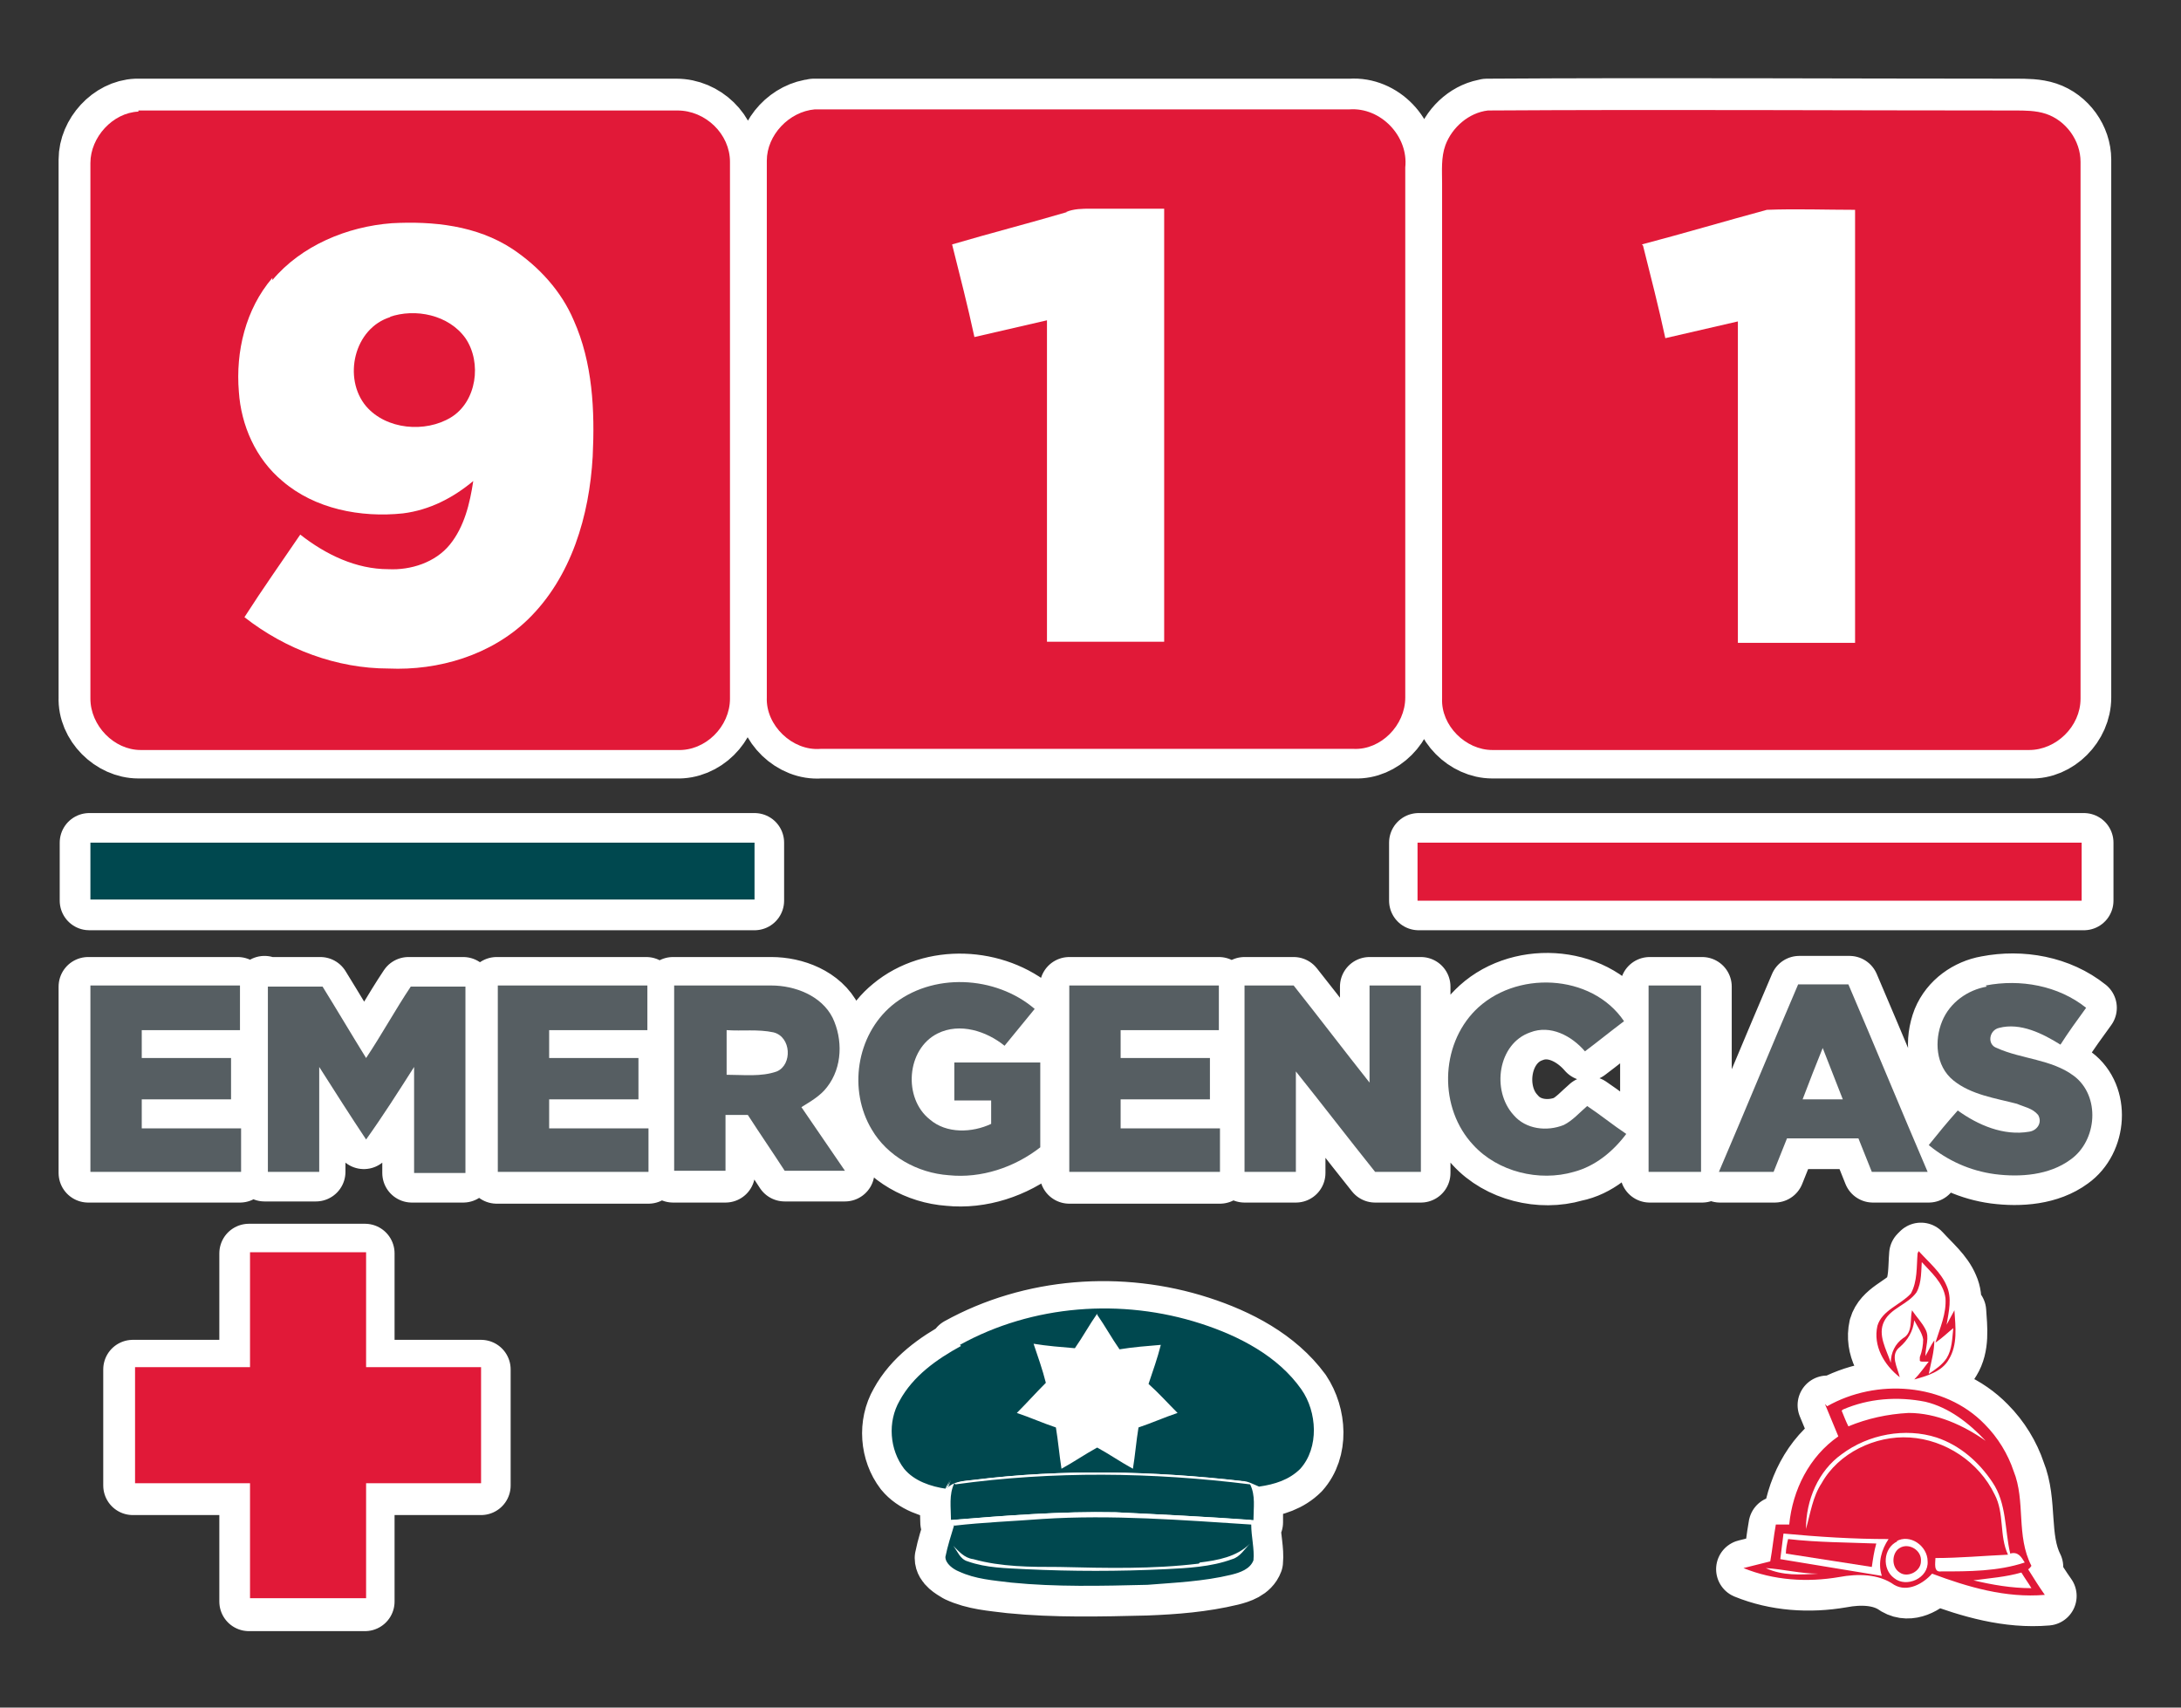 <?xml version="1.0" encoding="UTF-8"?>
<svg xmlns="http://www.w3.org/2000/svg" version="1.1" viewBox="0 0 195.4 153">
  <rect x="0" y="0" width="195.4" height="153" fill="#333333" stroke="none"/>
  <defs>
    <style>
      .cls-1 {
        fill: #00484f;
      }

      .cls-2 {
        fill: #fff;
      }

      .cls-3 {
        fill: none;
        stroke: #fff;
        stroke-linecap: round;
        stroke-linejoin: round;
        stroke-width: 5.3px;
      }

      .cls-4 {
        fill: #565e62;
      }

      .cls-5 {
        fill: #e11938;
      }
    </style>
  </defs>
  <!-- Generator: Adobe Illustrator 28.6.0, SVG Export Plug-In . SVG Version: 1.2.0 Build 709)  -->
  <g>
    <g id="Capa_1">
      <g>
        <path class="cls-3" d="M163.4,93.9c-.6,1.5-1.2,3-1.8,4.6,1.2,0,2.4,0,3.7,0-.6-1.5-1.2-3.1-1.8-4.6ZM154.1,105.1c2.4-5.6,4.7-11.2,7.1-16.8h4.5c2.4,5.6,4.7,11.2,7.1,16.8h-5c-.4-1-.8-2-1.2-3-2.1,0-4.2,0-6.4,0-.4,1-.8,2-1.2,3-1.6,0-3.3,0-4.9,0ZM147.8,88.4c1.6,0,3.1,0,4.7,0,0,5.6,0,11.1,0,16.7-1.6,0-3.1,0-4.7,0v-16.7ZM111.6,88.4c1.4,0,2.9,0,4.3,0,2.3,2.9,4.5,5.8,6.8,8.7,0-2.9,0-5.8,0-8.7,1.5,0,3.1,0,4.6,0,0,5.6,0,11.1,0,16.7-1.4,0-2.7,0-4.1,0-2.4-3-4.7-6-7.1-9.1,0,3,0,6,0,9.1h-4.6v-16.7ZM95.8,88.4c4.5,0,8.9,0,13.4,0,0,1.3,0,2.7,0,4-2.9,0-5.9,0-8.8,0,0,.8,0,1.6,0,2.5,2.7,0,5.3,0,8,0,0,1.2,0,2.4,0,3.7-2.7,0-5.3,0-8,0v2.6c3,0,5.9,0,8.9,0,0,1.3,0,2.6,0,4h-13.5v-16.7ZM65,92.4c0,1.3,0,2.6,0,3.9,1.5,0,3.1.2,4.5-.3,1.4-.6,1.3-3.1-.3-3.5-1.4-.3-2.8-.1-4.2-.2ZM60.4,88.4c2.9,0,5.8,0,8.7,0,2.1,0,4.5.9,5.5,2.9.9,1.9.9,4.4-.5,6.2-.6.8-1.5,1.3-2.3,1.8,1.3,1.9,2.6,3.8,3.9,5.7-1.8,0-3.6,0-5.4,0-1.1-1.7-2.2-3.3-3.3-5-.7,0-1.3,0-2,0,0,1.7,0,3.4,0,5.1-1.6,0-3.1,0-4.7,0,0-5.6,0-11.1,0-16.7ZM44.5,88.4c4.5,0,9,0,13.4,0,0,1.3,0,2.7,0,4-2.9,0-5.9,0-8.8,0,0,.8,0,1.6,0,2.5,2.7,0,5.3,0,8,0,0,1.2,0,2.4,0,3.7h-8v2.6c3,0,6,0,9,0,0,1.3,0,2.6,0,4h-13.6v-16.7ZM23.8,88.4c1.6,0,3.3,0,4.9,0,1.3,2.1,2.6,4.3,3.9,6.4,1.4-2.1,2.6-4.3,4-6.4,1.6,0,3.2,0,4.9,0v16.7c-1.5,0-3.1,0-4.6,0,0-3.2,0-6.3,0-9.5-1.5,2.2-2.8,4.4-4.3,6.5-1.4-2.2-2.8-4.3-4.3-6.5,0,3.1,0,6.3,0,9.4-1.5,0-3,0-4.6,0,0-5.6,0-11.1,0-16.7ZM7.9,88.4c4.5,0,9,0,13.4,0,0,1.3,0,2.7,0,4-2.9,0-5.9,0-8.8,0,0,.8,0,1.6,0,2.5,2.7,0,5.3,0,8,0,0,1.2,0,2.5,0,3.7h-8v2.6h9v3.9H7.9v-16.7ZM178,88.3c3.1-.6,6.5,0,9,2-.8,1.1-1.6,2.2-2.3,3.3-1.6-1-3.6-2-5.6-1.5-.9.2-1.1,1.5-.2,1.8,2.2,1,4.9,1,6.9,2.5,2.4,1.8,2.1,5.8-.3,7.5-1.9,1.4-4.5,1.6-6.8,1.3-2.2-.3-4.2-1.2-5.9-2.6.9-1,1.7-2.1,2.6-3.1,1.8,1.3,4.1,2.3,6.4,1.9.7-.1,1.2-.8.8-1.5-.5-.6-1.2-.7-1.9-1-1.9-.5-4.1-.8-5.7-2.1-1.6-1.3-1.7-3.6-1-5.4.7-1.7,2.3-2.8,4-3.1ZM132.2,90.6c3.6-3.7,10.5-3.4,13.5.9-1.2.9-2.3,1.8-3.5,2.7-1.2-1.4-3.1-2.4-4.9-1.7-2.9,1-3.5,5.3-1.5,7.4,1.1,1.3,3,1.5,4.5.9.8-.4,1.4-1.1,2.1-1.7,1.2.8,2.3,1.7,3.5,2.5-1.2,1.6-2.8,3-4.8,3.4-3.1.9-6.8,0-9-2.4-3.1-3.3-3-9,.2-12.1ZM79.9,90.2c3.6-3,9.3-2.7,12.8.3-.9,1.1-1.8,2.2-2.7,3.3-1.6-1.3-4-2.1-6-1.1-2.8,1.5-3.1,5.8-.7,7.7,1.6,1.3,3.8,1.2,5.5.4,0-.7,0-1.4,0-2.1h-3.3v-3.4h7.7c0,2.5,0,5.1,0,7.6-2.3,1.8-5.3,2.8-8.2,2.5-2.8-.2-5.5-1.7-6.9-4.1-2.1-3.5-1.4-8.5,1.8-11.1ZM107.5,140.3c-4.1.5-8.3.4-12.5.3-2.6,0-5.2,0-7.8-.7-.8-.1-1.3-.7-1.8-1.2.4.5.6,1.2,1.3,1.4,1.7.6,3.4.6,5.2.7,4.2.2,8.4.2,12.5,0,2-.1,4.1-.2,6-.9.7-.2,1.1-.9,1.6-1.4-1.2,1.2-2.9,1.5-4.5,1.7ZM85.5,136.8c2.6-.3,5.3-.4,7.9-.6,6.2-.4,12.5.1,18.7.5,0,1.1.3,2.2.2,3.2-.3.8-1.2,1.1-2,1.3-2.5.6-5,.8-7.6.9-4.1.1-8.2.2-12.2-.2-1.6-.2-3.2-.3-4.7-1-.5-.3-1.2-.7-1.2-1.3.2-1,.5-1.9.8-2.9ZM93.4,136.3c6.2-.4,12.5.1,18.7.5,0,0,0,0,0,0v-.4c-4-.3-8.1-.5-12.2-.7-4.9-.1-9.9.3-14.8.7l.3.4c2.6-.3,5.3-.4,7.9-.6ZM85.5,133.2c8.8-1.2,17.7-1.1,26.4,0,.5,1,.3,2.2.3,3.2-4.1-.3-8.2-.5-12.3-.7-4.9-.1-9.9.3-14.8.7,0-1.1-.2-2.3.3-3.3ZM111.3,132.9c-8-1-16-1.1-24-.1-.9.1-1.8.1-2.4.8l.3-.8c-.1.3-.3.5-.4.8l.5,3c0-1.1-.2-2.3.3-3.3,8.8-1.2,17.7-1.1,26.4,0,.2.3.3.7.3,1.1,0,0,0,0,0,0,0-.4.5-.9.5-.9-.5-.2-1-.5-1.5-.5ZM112.3,136.4s0-.4,0-.9c0,.3,0,.6,0,.9ZM98.3,117.8c-.7,1-1.3,2.1-2,3.1-1.2-.1-2.5-.2-3.7-.4.4,1.2.8,2.3,1.1,3.5-.9.9-1.7,1.8-2.6,2.7,1.2.4,2.3.9,3.5,1.3.2,1.2.3,2.5.5,3.7,1.1-.6,2.1-1.3,3.2-1.9,1.1.6,2.1,1.3,3.2,1.9.2-1.2.3-2.5.5-3.7,1.2-.4,2.3-.9,3.5-1.3-.9-.9-1.7-1.8-2.6-2.6.4-1.2.8-2.3,1.1-3.5-1.2.1-2.5.2-3.7.4-.7-1-1.3-2.1-2-3.1ZM85.9,120.7c6.5-3.6,14.5-4.2,21.6-1.9,3.4,1.1,6.9,2.9,9.1,5.9,1.4,2.1,1.6,5.2-.1,7.1-1,1-2.3,1.4-3.7,1.6-.5-.2-1-.5-1.5-.5-8-1-16-1.1-24-.1-.9.1-1.8.1-2.4.8l.3-.8c-.1.3-.3.5-.4.8-1.4-.2-2.9-.7-3.8-1.8-1.3-1.7-1.5-4.2-.4-6.1,1.2-2.2,3.3-3.7,5.5-4.9ZM8,75.5c19.9,0,39.8,0,59.6,0v5.2H8c0-1.7,0-3.4,0-5.2ZM170.4,138.9c.8-.5,2,.2,1.9,1.2,0,.9-1.2,1.5-1.9,1-.8-.5-.7-1.8,0-2.2ZM160.4,138.1c2.6.3,5.3.3,7.9.4-.2.7-.3,1.4-.4,2.1-2.6-.4-5.2-.8-7.7-1.2,0-.4.1-.9.2-1.3ZM177,141.8c1.7.4,3.4.7,5.2.7-.3-.5-.6-.9-.9-1.4-1.4.4-2.8.5-4.3.7ZM158.3,140.7c1.5.7,3.1.6,4.7.5-1.6,0-3.1-.4-4.7-.5ZM170.1,138.3c-1.3.6-1.4,2.5-.3,3.3,1.1.9,3.1,0,3.1-1.5,0-1.4-1.6-2.5-2.8-1.8ZM159.9,137.5c-.1.8-.2,1.6-.3,2.4,3,.5,6.1,1,9.2,1.5-.4-1.2,0-2.4.7-3.3-3.2,0-6.3-.2-9.5-.5ZM165.2,130.4c-2.1,1.5-3.2,4.2-3.2,6.7.4-1.4.6-2.9,1.4-4.1,1.5-2.8,4.8-4.3,7.9-4.1,3.2.2,6.2,2.2,7.6,5.1.9,1.7.4,3.7,1.2,5.4-2.2.1-4.4.3-6.6.3,0,.4-.2,1.3.5,1.2,2.5,0,5.1,0,7.6-.8-.3-.5-.6-1-1.3-.8-.5-2.1-.3-4.5-1.6-6.4-1.2-1.8-3-3.3-5.1-4-2.8-.9-6.1-.3-8.5,1.5ZM165.1,126.5c.2.5.4,1,.6,1.4,1.7-.7,3.5-1.1,5.4-1.2,2.5,0,4.9,1.1,6.9,2.6-1.5-1.6-3.3-3-5.4-3.5-2.5-.5-5.1-.3-7.4.7ZM163.9,126.1c4.4-2.5,10.5-2.1,14.1,1.6,1.2,1.2,2.1,2.7,2.6,4.2,1.1,2.7.3,5.9,1.6,8.5,0,0-.2.3-.3.3.5.8,1,1.6,1.5,2.3-3.5.3-6.9-.7-10.1-1.9-.8.9-2.2,1.7-3.4,1-1.4-1-3.3-1-4.9-.7-2.9.5-5.9.3-8.6-.8.8-.2,1.6-.4,2.4-.6.2-1.1.3-2.2.5-3.3.4,0,.8,0,1.2,0,.3-3.1,1.8-6.2,4.4-7.9-.4-1-.8-1.9-1.2-2.9ZM172.4,112.9c-.1,1,0,2.1-.5,3-.8,1.1-2.3,1.4-2.9,2.6-.6,1.2.2,2.5.6,3.7,0-.9.4-1.7,1.2-2.2.9-.5.6-1.7.8-2.5.4.6.9,1.1,1.2,1.7.4.7,0,1.6,0,2.4.3-.5.5-1,.8-1.4,0,1-.3,2-.5,3,.6-.4,1.2-.8,1.6-1.4.5-.8.5-1.8.6-2.7-.5.4-1,.9-1.6,1.3.4-1.3,1-2.6.9-4-.2-1.4-1.3-2.3-2.2-3.4ZM172.1,112.2c.9,1,2,1.9,2.5,3.1.5,1.1.2,2.3,0,3.5.2-.4.5-.9.7-1.3.1,1.5.3,3.1-.5,4.4-.6,1.1-2,1.5-3.1,1.8.5-.5.9-1.1,1.3-1.6-.1,0-.4,0-.6,0,0,0-.2,0-.2-.1,0,0,0-.2,0-.3.2-.5.3-1.1.3-1.6-.1-.6-.5-1.1-.8-1.7-.1,1-.6,1.8-1.4,2.4-.9.7-.2,1.8,0,2.7-1.4-1.1-2.4-2.8-2-4.6.4-1.4,2.1-1.9,3-2.9.6-1.1.5-2.4.6-3.6ZM22.3,112.3h10.4v10.4c3.5,0,6.9,0,10.4,0,0,3.5,0,6.9,0,10.4-3.5,0-6.9,0-10.4,0v10.4h-10.4c0-3.5,0-6.9,0-10.4-3.5,0-6.9,0-10.4,0v-10.4c3.5,0,6.9,0,10.4,0,0-3.5,0-6.9,0-10.4ZM127.1,75.5c19.9,0,39.8,0,59.6,0v5.2c-19.9,0-39.8,0-59.6,0,0-1.7,0-3.4,0-5.2ZM34.8,28.3c2.3-.8,5.4-.2,6.8,1.9,1.5,2.2,1,5.7-1.3,7.2-2.3,1.4-5.8,1.1-7.6-1-2.1-2.5-1.1-7,2.2-8.1ZM147.3,21.8c.7,2.8,1.4,5.5,2,8.3,2.2-.5,4.3-1,6.5-1.5v28.8c3.5,0,7,0,10.6,0V18.6c-2.6,0-5.3-.1-7.9,0-3.8,1-7.5,2.1-11.2,3.1ZM133.2,9.7c15.8-.1,31.6,0,47.4,0,.9,0,1.9,0,2.8.3,1.8.6,3.1,2.4,3.1,4.3,0,16.1,0,32.2,0,48.2,0,2.5-2.2,4.7-4.6,4.6-16.1,0-32.1,0-48.2,0-2.4,0-4.6-2.2-4.5-4.6,0-15.4,0-30.9,0-46.3,0-1.1-.1-2.3.3-3.4.6-1.6,2.1-2.9,3.8-3.1ZM95.6,18.9c-3.4,1-6.9,2-10.3,2.9.7,2.8,1.4,5.5,2,8.3,2.2-.5,4.3-1,6.5-1.5,0,9.6,0,19.2,0,28.8,3.5,0,7,0,10.6,0,0-13,0-25.9,0-38.9-2.2,0-4.4,0-6.6,0-.7,0-1.5,0-2.2.3ZM72.9,9.7c16,0,32.1,0,48.1,0,2.8-.2,5.3,2.4,5,5.2,0,15.9,0,31.7,0,47.6,0,2.5-2.2,4.7-4.6,4.6-16,0-31.9,0-47.9,0-2.5.2-4.9-2.1-4.8-4.6,0-16.1,0-32.1,0-48.2,0-2.3,2-4.4,4.3-4.6ZM24.2,24.7c-2.4,2.8-3.3,6.6-3,10.2.2,3,1.6,6,3.9,8,3,2.5,7,3.3,10.8,2.9,2.4-.3,4.5-1.4,6.3-2.9-.3,2-.8,4.1-2.1,5.7-1.3,1.6-3.5,2.3-5.5,2.2-2.9,0-5.7-1.3-7.9-3.1-1.7,2.5-3.4,4.9-5,7.4,3.7,2.9,8.3,4.6,12.9,4.6,4.5.2,9.2-1.2,12.5-4.4,3.9-3.8,5.5-9.3,5.8-14.7.2-4.1,0-8.4-1.7-12.3-1.1-2.6-3.1-4.8-5.5-6.4-3.2-2.1-7.1-2.5-10.8-2.3-4,.3-8.1,2-10.7,5.1ZM12.2,9.7c16.1,0,32.3,0,48.4,0,2.5,0,4.7,2.1,4.7,4.6,0,16.1,0,32.1,0,48.2,0,2.5-2.2,4.7-4.7,4.6-16.1,0-32.1,0-48.2,0-2.4,0-4.6-2.2-4.5-4.6,0-16.1,0-32.1,0-48.2,0-2.3,2-4.5,4.3-4.6ZM177,141.8c1.4-.2,2.9-.3,4.3-.7.3.5.6.9.9,1.4-1.8,0-3.5-.3-5.2-.7ZM158.3,140.7c1.6,0,3.1.4,4.7.5-1.6,0-3.3.2-4.7-.5ZM107.5,140.3c1.6-.2,3.3-.5,4.5-1.7-.5.5-.9,1.2-1.6,1.4-1.9.7-4,.8-6,.9-4.2.2-8.4.2-12.5,0-1.7-.1-3.5-.2-5.2-.7-.7-.2-.9-.9-1.3-1.4.5.5,1.1,1.1,1.8,1.2,2.5.6,5.2.6,7.8.7,4.2,0,8.3.1,12.5-.3ZM170.4,138.9c-.8.4-.9,1.7,0,2.2.8.5,2,0,1.9-1,.1-1-1-1.7-1.9-1.2ZM170.1,138.3c1.2-.7,2.9.4,2.8,1.8,0,1.5-1.9,2.4-3.1,1.5-1.2-.8-1-2.7.3-3.3ZM160.4,138.1c0,.4-.1.9-.2,1.3,2.6.4,5.1.9,7.7,1.2,0-.7.2-1.4.4-2.1-2.6-.1-5.3-.2-7.9-.4ZM159.9,137.5c3.1.3,6.3.4,9.5.5-.7,1-1,2.2-.7,3.3-3.1-.5-6.1-1-9.2-1.5.1-.8.2-1.6.3-2.4ZM165.2,130.4c2.4-1.8,5.6-2.4,8.5-1.5,2.1.7,3.8,2.2,5.1,4,1.3,1.9,1.2,4.3,1.6,6.4.7-.2,1.1.3,1.3.8-2.4.8-5,.9-7.6.8-.7.1-.5-.8-.5-1.2,2.2,0,4.4-.2,6.6-.3-.8-1.7-.3-3.7-1.2-5.4-1.4-2.9-4.4-5-7.6-5.1-3.1-.2-6.4,1.3-7.9,4.1-.8,1.3-1,2.7-1.4,4.1,0-2.6,1.2-5.2,3.2-6.7ZM165.1,126.5c2.3-1,5-1.2,7.4-.7,2.2.5,3.9,1.9,5.4,3.5-2-1.5-4.4-2.5-6.9-2.6-1.8,0-3.7.5-5.4,1.2-.2-.5-.4-1-.6-1.4ZM98.3,117.8c.7,1,1.4,2.1,2,3.1,1.2-.1,2.5-.2,3.7-.4-.4,1.2-.8,2.3-1.1,3.5.9.9,1.7,1.8,2.6,2.6-1.2.4-2.3.9-3.5,1.3-.2,1.2-.3,2.5-.5,3.7-1.1-.6-2.1-1.3-3.2-1.9-1.1.6-2.1,1.3-3.2,1.9-.2-1.2-.3-2.5-.5-3.7-1.2-.4-2.3-.9-3.5-1.3.9-.9,1.7-1.8,2.6-2.7-.4-1.2-.8-2.3-1.1-3.5,1.2.1,2.5.2,3.7.4.7-1,1.4-2.1,2-3.1ZM172.4,112.9c.8,1,2,2,2.2,3.4.2,1.4-.5,2.7-.9,4,.6-.4,1-.9,1.6-1.3-.1.9-.1,1.9-.6,2.7-.4.6-1.1,1-1.6,1.4.3-1,.5-2,.5-3-.3.5-.5,1-.8,1.4,0-.8.4-1.6,0-2.4-.3-.6-.8-1.2-1.2-1.7-.2.9,0,2-.8,2.5-.8.5-1.1,1.3-1.2,2.2-.4-1.2-1.2-2.5-.6-3.7.7-1.2,2.2-1.5,2.9-2.6.5-.9.4-2,.5-3ZM34.8,28.3c-3.2,1-4.2,5.5-2.2,8.1,1.8,2.2,5.3,2.5,7.6,1,2.4-1.5,2.8-4.9,1.3-7.2-1.4-2.2-4.4-2.8-6.8-1.9ZM24.2,24.7c2.6-3.2,6.7-4.8,10.7-5.1,3.7-.3,7.7.2,10.8,2.3,2.4,1.6,4.4,3.8,5.5,6.4,1.6,3.8,1.9,8.1,1.7,12.3-.3,5.3-1.9,10.9-5.8,14.7-3.3,3.2-8,4.6-12.5,4.4-4.7,0-9.3-1.7-12.9-4.6,1.7-2.5,3.4-4.9,5-7.4,2.3,1.8,5,3.1,7.9,3.1,2,.1,4.2-.6,5.5-2.2,1.3-1.6,1.8-3.7,2.1-5.7-1.8,1.5-4,2.7-6.3,2.9-3.8.5-7.9-.4-10.8-2.9-2.3-2-3.7-5-3.9-8-.3-3.6.6-7.4,3-10.2ZM147.3,21.8c3.7-1,7.4-2.2,11.2-3.1,2.6-.2,5.3,0,7.9,0v38.9c-3.5,0-7,0-10.6,0v-28.8c-2.2.5-4.3,1-6.5,1.5-.7-2.8-1.4-5.5-2-8.3ZM95.6,18.9c.7-.2,1.4-.3,2.2-.3,2.2,0,4.4,0,6.6,0,0,13,0,25.9,0,38.9-3.5,0-7,0-10.6,0,0-9.6,0-19.2,0-28.8-2.2.5-4.3,1-6.5,1.5-.7-2.8-1.4-5.5-2-8.3,3.4-1,6.9-1.9,10.3-2.9Z"/>
        <path class="cls-2" d="M95.6,19c.7-.2,1.4-.3,2.2-.3,2.2,0,4.4,0,6.6,0,0,12.9,0,25.9,0,38.8-3.5,0-7,0-10.5,0,0-9.6,0-19.2,0-28.8-2.2.5-4.3,1-6.5,1.5-.7-2.8-1.4-5.5-2-8.3,3.4-1,6.9-1.9,10.3-2.9"/>
        <path class="cls-2" d="M147.2,22c3.7-1,7.4-2.2,11.2-3.1,2.6-.2,5.3,0,7.9,0v38.8c-3.5,0-7,0-10.5,0v-28.8c-2.2.5-4.3,1-6.5,1.5-.7-2.8-1.4-5.5-2-8.3"/>
        <path class="cls-2" d="M34.9,28.4c-3.2,1-4.2,5.5-2.2,8,1.8,2.2,5.3,2.5,7.6,1,2.4-1.5,2.8-4.9,1.3-7.1-1.4-2.2-4.4-2.7-6.8-1.9M24.4,24.9c2.6-3.2,6.7-4.8,10.7-5.1,3.7-.3,7.7.2,10.8,2.3,2.4,1.6,4.4,3.8,5.5,6.4,1.6,3.8,1.9,8.1,1.7,12.2-.3,5.3-1.9,10.8-5.8,14.6-3.3,3.2-8,4.6-12.5,4.4-4.7,0-9.3-1.7-12.9-4.6,1.7-2.5,3.3-4.9,5-7.4,2.3,1.8,5,3.1,7.9,3.1,2,.1,4.2-.6,5.5-2.2,1.3-1.6,1.8-3.7,2.1-5.7-1.8,1.5-4,2.6-6.3,2.9-3.8.4-7.9-.4-10.8-2.9-2.3-2-3.7-4.9-3.9-8-.3-3.6.6-7.4,3-10.2"/>
        <path class="cls-2" d="M172.2,112.8c.8,1,2,2,2.2,3.3.2,1.4-.5,2.7-.9,4,.6-.4,1-.8,1.6-1.3-.1.9-.1,1.9-.6,2.7-.4.6-1.1,1-1.6,1.4.3-1,.5-2,.5-3-.3.5-.5,1-.8,1.4,0-.8.4-1.6,0-2.4-.3-.6-.8-1.2-1.2-1.7-.1.9,0,2-.8,2.5-.8.5-1.1,1.3-1.1,2.2-.4-1.2-1.2-2.5-.6-3.7.7-1.2,2.1-1.5,2.9-2.6.5-.9.4-2,.5-3"/>
        <path class="cls-2" d="M98.3,117.7c.7,1,1.3,2.1,2,3.1,1.2-.1,2.5-.2,3.7-.4-.4,1.2-.8,2.3-1.1,3.5.9.9,1.7,1.8,2.6,2.6-1.2.4-2.3.9-3.5,1.3-.2,1.2-.3,2.5-.5,3.7-1.1-.6-2.1-1.3-3.2-1.9-1.1.6-2.1,1.3-3.2,1.9-.2-1.2-.3-2.4-.5-3.7-1.2-.4-2.3-.9-3.5-1.3.9-.9,1.7-1.8,2.6-2.7-.4-1.2-.8-2.3-1.1-3.5,1.2.1,2.5.2,3.7.4.7-1,1.3-2.1,2-3.1"/>
        <path class="cls-2" d="M165,126.4c2.3-1,5-1.2,7.4-.7,2.2.5,3.9,1.9,5.4,3.5-2-1.5-4.4-2.5-6.9-2.6-1.8,0-3.7.5-5.4,1.2-.2-.5-.4-1-.6-1.4"/>
        <path class="cls-2" d="M165,130.3c2.4-1.8,5.6-2.4,8.5-1.5,2.1.6,3.8,2.2,5,4,1.3,1.9,1.2,4.2,1.6,6.4.7-.2,1.1.3,1.3.8-2.4.8-5,.9-7.5.8-.7.1-.5-.8-.5-1.2,2.2,0,4.4-.2,6.5-.3-.8-1.7-.3-3.7-1.2-5.4-1.4-2.9-4.4-4.9-7.6-5.1-3.1-.2-6.4,1.3-7.9,4.1-.8,1.3-1,2.7-1.4,4.1,0-2.5,1.2-5.2,3.2-6.7"/>
        <path class="cls-2" d="M160.2,137.9c0,.4-.1.9-.2,1.3,2.6.4,5.1.9,7.7,1.2,0-.7.2-1.4.4-2.1-2.6-.1-5.3-.2-7.9-.4M159.8,137.3c3.1.3,6.3.4,9.5.5-.7,1-1,2.1-.6,3.3-3-.5-6.1-.9-9.1-1.5.1-.8.2-1.6.3-2.4"/>
        <path class="cls-2" d="M170.2,138.7c-.8.4-.9,1.7,0,2.2.8.5,2,0,1.9-1,.1-1-1-1.7-1.9-1.2M170,138.1c1.2-.7,2.9.4,2.8,1.8,0,1.5-1.9,2.4-3,1.5-1.2-.8-1-2.7.3-3.3"/>
        <path class="cls-2" d="M107.4,140.1c1.6-.2,3.3-.5,4.5-1.7-.5.5-.9,1.2-1.6,1.4-1.9.7-4,.7-6,.9-4.2.2-8.3.2-12.5,0-1.7-.1-3.5-.2-5.2-.7-.6-.2-.9-.9-1.3-1.4.5.5,1,1.1,1.8,1.2,2.5.6,5.2.6,7.7.7,4.2,0,8.3.1,12.5-.3"/>
        <path class="cls-2" d="M158.2,140.5c1.6,0,3.1.4,4.7.5-1.6,0-3.3.2-4.7-.5"/>
        <path class="cls-2" d="M176.8,141.6c1.4-.2,2.9-.3,4.3-.7.3.5.6.9.9,1.4-1.7,0-3.5-.3-5.2-.7"/>
        <path class="cls-5" d="M24.4,24.9c-2.4,2.8-3.3,6.6-3,10.2.2,3,1.5,6,3.9,8,2.9,2.5,7,3.3,10.8,2.9,2.4-.3,4.5-1.4,6.3-2.9-.3,2-.8,4.1-2.1,5.7-1.3,1.6-3.5,2.3-5.5,2.2-2.9,0-5.6-1.3-7.9-3.1-1.7,2.5-3.4,4.9-5,7.4,3.7,2.9,8.3,4.6,12.9,4.6,4.5.2,9.2-1.2,12.5-4.4,3.9-3.8,5.5-9.3,5.8-14.6.2-4.1,0-8.4-1.7-12.2-1.1-2.6-3.1-4.8-5.5-6.4-3.2-2.1-7.1-2.5-10.8-2.3-4,.3-8.1,2-10.7,5.1M12.4,9.9c16.1,0,32.2,0,48.3,0,2.5,0,4.7,2.1,4.7,4.6,0,16,0,32.1,0,48.1,0,2.5-2.2,4.7-4.7,4.6-16,0-32.1,0-48.1,0-2.4,0-4.5-2.2-4.5-4.6,0-16,0-32,0-48,0-2.3,2-4.5,4.3-4.6"/>
        <path class="cls-5" d="M95.6,19c-3.4,1-6.9,1.9-10.3,2.9.7,2.8,1.4,5.5,2,8.3,2.2-.5,4.3-1,6.5-1.5,0,9.6,0,19.2,0,28.8,3.5,0,7,0,10.5,0,0-12.9,0-25.9,0-38.8-2.2,0-4.4,0-6.6,0-.7,0-1.5,0-2.2.3M72.9,9.8c16,0,32,0,48,0,2.8-.2,5.3,2.4,5,5.2,0,15.8,0,31.6,0,47.5,0,2.5-2.2,4.7-4.6,4.6-15.9,0-31.9,0-47.8,0-2.5.2-4.9-2.1-4.8-4.6,0-16,0-32,0-48.1,0-2.3,2-4.4,4.3-4.6"/>
        <path class="cls-5" d="M147.2,22c.7,2.8,1.4,5.5,2,8.3,2.2-.5,4.3-1,6.5-1.5v28.8c3.5,0,7,0,10.5,0V18.8c-2.6,0-5.3-.1-7.9,0-3.7,1-7.4,2.1-11.2,3.1M133.2,9.9c15.8-.1,31.6,0,47.3,0,.9,0,1.9,0,2.8.3,1.8.6,3.1,2.4,3.1,4.3,0,16,0,32.1,0,48.1,0,2.5-2.2,4.6-4.6,4.6-16,0-32.1,0-48.1,0-2.4,0-4.6-2.2-4.5-4.6,0-15.4,0-30.8,0-46.2,0-1.1-.1-2.3.3-3.4.6-1.6,2.1-2.9,3.8-3.1"/>
        <path class="cls-5" d="M34.9,28.4c2.3-.8,5.3-.2,6.8,1.9,1.5,2.2,1,5.7-1.3,7.1-2.3,1.4-5.8,1.1-7.6-1-2.1-2.5-1.1-7,2.2-8"/>
        <path class="cls-5" d="M127,75.5c19.8,0,39.7,0,59.5,0v5.2c-19.8,0-39.7,0-59.5,0,0-1.7,0-3.4,0-5.1"/>
        <path class="cls-5" d="M22.4,112.2h10.4v10.3c3.4,0,6.9,0,10.3,0,0,3.5,0,6.9,0,10.4-3.4,0-6.9,0-10.3,0v10.3h-10.4c0-3.4,0-6.9,0-10.3-3.4,0-6.9,0-10.3,0v-10.4c3.4,0,6.9,0,10.3,0,0-3.4,0-6.9,0-10.3"/>
        <path class="cls-5" d="M172.2,112.8c-.1,1,0,2.1-.5,3-.8,1.1-2.3,1.4-2.9,2.6-.6,1.2.2,2.5.6,3.7,0-.9.4-1.7,1.1-2.2.9-.5.6-1.7.8-2.5.4.6.9,1.1,1.2,1.7.4.7,0,1.6,0,2.4.3-.5.5-1,.8-1.4,0,1-.3,2-.5,3,.6-.4,1.2-.8,1.6-1.4.5-.8.5-1.8.6-2.7-.5.4-1,.9-1.6,1.3.4-1.3,1-2.6.9-4-.2-1.4-1.3-2.3-2.2-3.3M171.9,112.1c.9,1,2,1.9,2.5,3.1.5,1.1.2,2.3,0,3.5.2-.4.5-.9.7-1.3.1,1.5.3,3.1-.5,4.4-.6,1.1-2,1.5-3.1,1.8.5-.5.9-1.1,1.3-1.6-.1,0-.4,0-.6,0,0,0-.2,0-.2-.1,0,0,0-.2,0-.3.2-.5.3-1.1.3-1.6-.1-.6-.5-1.1-.8-1.7-.1,1-.6,1.8-1.3,2.4-.9.7-.2,1.8,0,2.7-1.4-1.1-2.4-2.8-2-4.6.4-1.4,2.1-1.9,3-2.9.6-1.1.5-2.4.6-3.6"/>
        <path class="cls-5" d="M176.8,141.6c1.7.4,3.4.7,5.2.7-.3-.5-.6-.9-.9-1.4-1.4.4-2.8.5-4.3.7M158.2,140.5c1.5.7,3.1.6,4.7.5-1.6,0-3.1-.4-4.7-.5M170,138.1c-1.3.6-1.4,2.5-.3,3.3,1.1.9,3.1,0,3-1.5,0-1.4-1.6-2.5-2.8-1.8M159.8,137.3c-.1.8-.2,1.6-.3,2.4,3,.5,6.1,1,9.1,1.5-.4-1.2,0-2.4.6-3.3-3.2,0-6.3-.2-9.5-.5M165,130.3c-2.1,1.5-3.2,4.1-3.2,6.7.4-1.4.6-2.9,1.4-4.1,1.5-2.7,4.8-4.3,7.9-4.1,3.2.2,6.2,2.2,7.6,5.1.9,1.7.4,3.7,1.2,5.4-2.2.1-4.4.3-6.5.3,0,.4-.2,1.3.5,1.2,2.5,0,5.1,0,7.5-.8-.3-.5-.6-1-1.3-.8-.5-2.1-.3-4.5-1.6-6.4-1.2-1.8-2.9-3.3-5-4-2.8-.9-6.1-.3-8.5,1.5M165,126.4c.2.5.4,1,.6,1.4,1.7-.7,3.5-1.1,5.4-1.2,2.5,0,4.9,1.1,6.9,2.5-1.5-1.6-3.3-3-5.4-3.5-2.5-.5-5.1-.3-7.4.7M163.7,126c4.4-2.5,10.5-2.1,14.1,1.6,1.2,1.2,2.1,2.7,2.6,4.2,1.1,2.7.2,5.8,1.6,8.5,0,0-.2.3-.3.3.5.8,1,1.6,1.5,2.3-3.5.3-6.9-.7-10.1-1.9-.8.9-2.2,1.7-3.4,1-1.4-1-3.3-1-4.9-.7-2.9.5-5.9.3-8.6-.8.8-.2,1.6-.4,2.4-.6.2-1.1.3-2.2.5-3.3.4,0,.8,0,1.2,0,.3-3.1,1.8-6.1,4.4-7.9-.4-1-.8-1.9-1.2-2.9"/>
        <path class="cls-5" d="M160.2,137.9c2.6.3,5.3.3,7.9.4-.2.7-.3,1.4-.4,2.1-2.6-.4-5.1-.8-7.7-1.2,0-.4.1-.9.2-1.3"/>
        <path class="cls-5" d="M170.2,138.7c.8-.5,2,.2,1.9,1.2,0,.9-1.2,1.5-1.9,1-.8-.5-.7-1.8,0-2.2"/>
        <path class="cls-1" d="M8.1,75.5c19.8,0,39.7,0,59.5,0v5.1H8.1c0-1.7,0-3.4,0-5.1"/>
        <path class="cls-1" d="M98.3,117.7c-.7,1-1.3,2.1-2,3.1-1.2-.1-2.5-.2-3.7-.4.4,1.2.8,2.3,1.1,3.5-.9.9-1.7,1.8-2.6,2.7,1.2.4,2.3.9,3.5,1.3.2,1.2.3,2.4.5,3.7,1.1-.6,2.1-1.3,3.2-1.9,1.1.6,2.1,1.3,3.2,1.9.2-1.2.3-2.5.5-3.7,1.2-.4,2.3-.9,3.5-1.3-.9-.9-1.7-1.8-2.6-2.6.4-1.2.8-2.3,1.1-3.5-1.2.1-2.5.2-3.7.4-.7-1-1.3-2.1-2-3.1M86,120.5c6.5-3.6,14.5-4.2,21.6-1.9,3.4,1.1,6.9,2.9,9,5.9,1.4,2,1.6,5.2-.1,7.1-1,1-2.3,1.4-3.7,1.6-.5-.2-1-.5-1.5-.5-7.9-.9-16-1.1-24-.1-.8.1-1.8.1-2.4.8l.3-.8c-.1.3-.3.5-.4.8-1.4-.2-2.9-.7-3.8-1.8-1.3-1.7-1.5-4.2-.4-6.1,1.2-2.2,3.3-3.7,5.5-4.9"/>
        <path class="cls-2" d="M112.3,136.3s0-.4,0-.8c0,.3,0,.6,0,.8"/>
        <path class="cls-2" d="M111.2,132.7c-7.9-.9-16-1.1-24-.1-.8.1-1.8.1-2.4.8l.3-.8c-.1.3-.3.5-.4.8l.5,3c0-1.1-.2-2.3.3-3.3,8.7-1.2,17.6-1.1,26.4,0,.2.3.3.7.3,1.1,0,0,0,0,0,0,0-.4.5-.9.5-.9-.5-.2-1-.5-1.5-.5"/>
        <path class="cls-1" d="M85.6,133c8.7-1.2,17.6-1.1,26.4,0,.5,1,.3,2.1.3,3.2-4.1-.3-8.2-.5-12.3-.7-4.9-.1-9.9.3-14.8.7,0-1.1-.2-2.3.3-3.3"/>
        <path class="cls-2" d="M93.4,136.1c6.2-.4,12.5.1,18.7.5,0,0,0,0,0,0v-.4c-4-.3-8.1-.5-12.2-.7-4.9-.1-9.9.3-14.8.7l.3.4c2.6-.3,5.3-.4,7.9-.6"/>
        <path class="cls-1" d="M107.4,140.1c-4.1.5-8.3.4-12.5.3-2.6,0-5.2,0-7.7-.7-.8-.1-1.3-.7-1.8-1.2.4.5.6,1.2,1.3,1.4,1.7.6,3.4.6,5.2.7,4.2.2,8.3.2,12.5,0,2-.1,4.1-.2,6-.9.7-.2,1.1-.9,1.6-1.4-1.2,1.2-2.9,1.5-4.5,1.7M85.5,136.7c2.6-.3,5.3-.4,7.9-.6,6.2-.4,12.5.1,18.7.5,0,1.1.3,2.2.2,3.2-.3.8-1.2,1.1-2,1.3-2.5.6-5,.7-7.5.9-4.1.1-8.2.2-12.2-.2-1.6-.2-3.2-.3-4.7-1-.5-.2-1.2-.7-1.2-1.3.2-1,.5-1.9.8-2.9"/>
        <path class="cls-4" d="M79.9,90.1c3.6-3,9.3-2.7,12.8.3-.9,1.1-1.8,2.2-2.7,3.3-1.6-1.3-4-2.1-6-1.1-2.8,1.4-3.1,5.8-.7,7.7,1.5,1.3,3.8,1.2,5.5.4,0-.7,0-1.4,0-2.1h-3.3v-3.4h7.7c0,2.5,0,5,0,7.6-2.3,1.8-5.3,2.8-8.2,2.5-2.8-.2-5.5-1.7-6.9-4.1-2.1-3.5-1.4-8.4,1.8-11.1"/>
        <path class="cls-4" d="M132.1,90.6c3.6-3.7,10.5-3.4,13.4.9-1.2.9-2.3,1.8-3.5,2.7-1.2-1.4-3.1-2.4-4.9-1.7-2.9,1-3.5,5.2-1.5,7.4,1.1,1.3,3,1.5,4.5.9.8-.4,1.4-1.1,2.1-1.7,1.2.8,2.3,1.7,3.5,2.5-1.2,1.6-2.8,2.9-4.7,3.4-3.1.9-6.8,0-9-2.4-3.1-3.3-3-8.9.2-12.1"/>
        <path class="cls-4" d="M177.9,88.3c3.1-.6,6.5,0,9,2-.8,1.1-1.6,2.2-2.3,3.3-1.6-1-3.6-2-5.5-1.5-.9.2-1.1,1.5-.2,1.8,2.2,1,4.9,1,6.9,2.5,2.4,1.8,2.1,5.8-.3,7.5-1.9,1.4-4.5,1.6-6.8,1.3-2.2-.3-4.2-1.2-5.9-2.6.8-1,1.7-2.1,2.6-3.1,1.8,1.3,4.1,2.3,6.4,1.9.7-.1,1.2-.8.8-1.5-.5-.6-1.2-.7-1.9-1-1.9-.5-4.1-.8-5.7-2.1-1.6-1.3-1.7-3.6-1-5.3.7-1.7,2.3-2.8,4-3.1"/>
        <path class="cls-4" d="M8.1,88.3c4.5,0,8.9,0,13.4,0,0,1.3,0,2.6,0,4-2.9,0-5.9,0-8.8,0,0,.8,0,1.6,0,2.5,2.7,0,5.3,0,8,0,0,1.2,0,2.5,0,3.7h-8v2.6h8.9v3.9h-13.5v-16.7Z"/>
        <path class="cls-4" d="M24,88.4c1.6,0,3.3,0,4.9,0,1.3,2.1,2.6,4.3,3.9,6.4,1.4-2.1,2.6-4.3,4-6.4,1.6,0,3.2,0,4.9,0v16.7c-1.5,0-3.1,0-4.6,0,0-3.2,0-6.3,0-9.5-1.4,2.2-2.8,4.4-4.3,6.5-1.4-2.1-2.8-4.3-4.2-6.5,0,3.1,0,6.3,0,9.4-1.5,0-3,0-4.6,0,0-5.6,0-11.1,0-16.7"/>
        <path class="cls-4" d="M44.6,88.3c4.5,0,8.9,0,13.4,0,0,1.3,0,2.6,0,4-2.9,0-5.9,0-8.8,0,0,.8,0,1.6,0,2.5,2.7,0,5.3,0,8,0,0,1.2,0,2.4,0,3.7h-8v2.6c3,0,6,0,8.9,0,0,1.3,0,2.6,0,3.9h-13.5v-16.7Z"/>
        <path class="cls-4" d="M65.1,92.4c0,1.3,0,2.6,0,3.9,1.5,0,3.1.2,4.5-.3,1.4-.6,1.3-3.1-.3-3.5-1.4-.3-2.8-.1-4.2-.2M60.4,88.3c2.9,0,5.8,0,8.7,0,2.1,0,4.5.9,5.5,2.9.9,1.9.9,4.4-.5,6.2-.6.8-1.5,1.3-2.3,1.8,1.3,1.9,2.6,3.8,3.9,5.7-1.8,0-3.6,0-5.4,0-1.1-1.7-2.2-3.3-3.3-5-.7,0-1.3,0-2,0,0,1.7,0,3.4,0,5-1.6,0-3.1,0-4.6,0,0-5.5,0-11.1,0-16.7"/>
        <path class="cls-4" d="M95.8,88.3c4.5,0,8.9,0,13.4,0,0,1.3,0,2.7,0,4-2.9,0-5.8,0-8.8,0,0,.8,0,1.6,0,2.5,2.7,0,5.3,0,8,0,0,1.2,0,2.4,0,3.7-2.7,0-5.3,0-8,0v2.6c3,0,5.9,0,8.9,0,0,1.3,0,2.6,0,3.9h-13.5v-16.7Z"/>
        <path class="cls-4" d="M111.6,88.3c1.4,0,2.9,0,4.3,0,2.3,2.9,4.5,5.8,6.8,8.7,0-2.9,0-5.8,0-8.7,1.5,0,3.1,0,4.6,0,0,5.6,0,11.1,0,16.7-1.4,0-2.7,0-4.1,0-2.4-3-4.7-6-7.1-9,0,3,0,6,0,9h-4.6v-16.7Z"/>
        <path class="cls-4" d="M147.7,88.3c1.6,0,3.1,0,4.7,0,0,5.6,0,11.1,0,16.7-1.6,0-3.1,0-4.7,0v-16.7Z"/>
        <path class="cls-4" d="M163.3,93.9c-.6,1.5-1.2,3-1.8,4.6,1.2,0,2.4,0,3.6,0-.6-1.5-1.2-3.1-1.8-4.6M154,105c2.4-5.6,4.7-11.2,7.1-16.8h4.5c2.4,5.6,4.7,11.2,7.1,16.8h-5c-.4-1-.8-2-1.2-3-2.1,0-4.2,0-6.4,0-.4,1-.8,2-1.2,3-1.6,0-3.3,0-4.9,0"/>
      </g>
    </g>
  </g>
</svg>